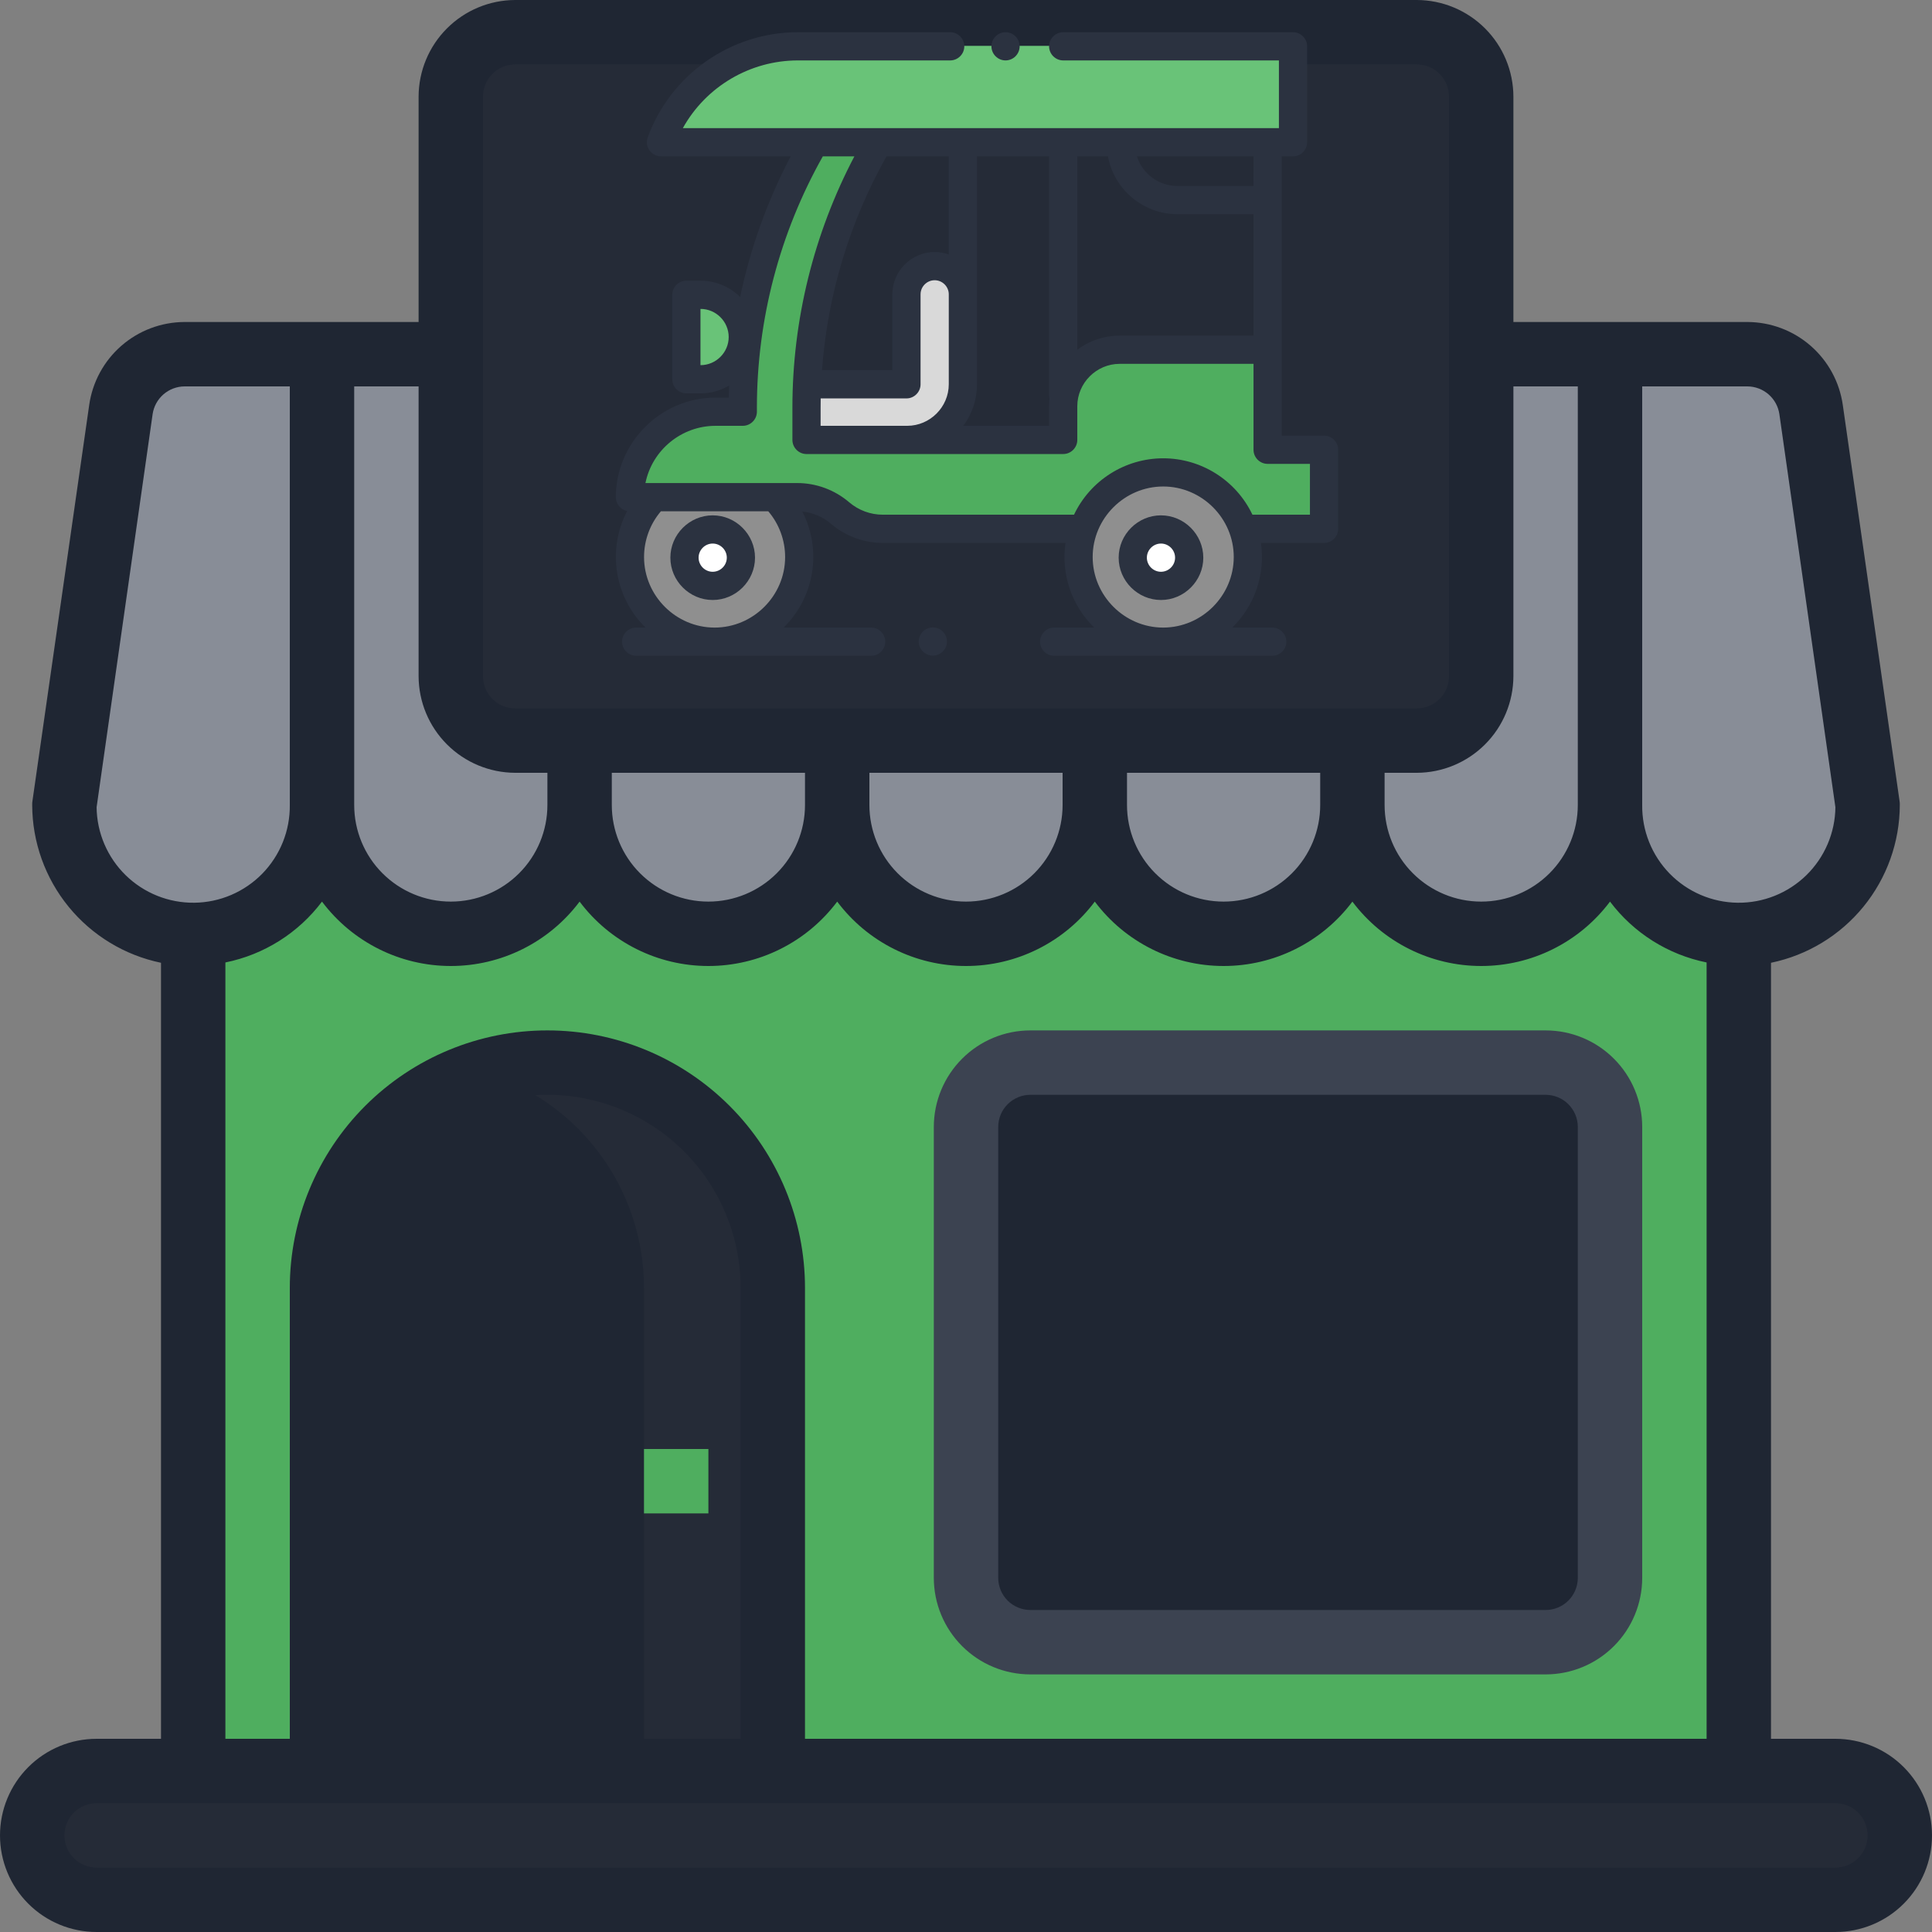 <svg width="200" height="200" viewBox="0 0 200 200" fill="none" xmlns="http://www.w3.org/2000/svg">
<rect x="0" y="0" width="200" height="200" fill="#808080" stroke="none"/>
<path d="M19 80H180V183H19V80Z" fill="#4FAE5F"/>
<path d="M196.665 190C196.652 191.764 195.946 193.452 194.698 194.7C193.451 195.947 191.763 196.654 189.999 196.667H9.999C8.232 196.662 6.54 195.957 5.29 194.708C4.041 193.459 3.337 191.767 3.332 190C3.345 188.236 4.052 186.548 5.299 185.301C6.547 184.053 8.235 183.347 9.999 183.333H189.999C191.765 183.339 193.458 184.043 194.707 185.292C195.956 186.541 196.66 188.234 196.665 190Z" fill="#252B37"/>
<path d="M196.668 190C196.655 191.764 195.948 193.452 194.701 194.7C193.453 195.947 191.765 196.654 190.001 196.667H176.668C178.432 196.654 180.12 195.947 181.368 194.7C182.615 193.452 183.322 191.764 183.335 190C183.329 188.234 182.625 186.541 181.376 185.292C180.127 184.043 178.434 183.339 176.668 183.333H190.001C191.768 183.339 193.46 184.043 194.71 185.292C195.959 186.541 196.663 188.234 196.668 190Z" fill="#252B37"/>
<path d="M187.499 42.4L193.333 83.334C193.333 86.87 191.928 90.261 189.427 92.762C186.927 95.262 183.536 96.667 179.999 96.667C176.463 96.667 173.072 95.262 170.571 92.762C168.071 90.261 166.666 86.87 166.666 83.334V36.667H180.899C182.504 36.674 184.052 37.257 185.263 38.309C186.474 39.361 187.268 40.813 187.499 42.4Z" fill="#888D97"/>
<path d="M193.333 83.334C193.337 85.675 192.723 87.977 191.553 90.005C190.383 92.034 188.699 93.718 186.671 94.888C184.642 96.058 182.341 96.672 179.999 96.668C177.657 96.664 175.358 96.043 173.333 94.867C174.338 94.284 175.268 93.579 176.1 92.767C178.592 90.259 179.993 86.869 180 83.334L174.166 42.4C173.935 40.813 173.142 39.361 171.93 38.309C170.719 37.257 169.171 36.674 167.566 36.667H180.9C182.504 36.674 184.053 37.257 185.264 38.309C186.475 39.361 187.268 40.813 187.5 42.4L193.333 83.334Z" fill="#888D97"/>
<path d="M160 110H106.667C102.985 110 100 112.985 100 116.667V163.333C100 167.015 102.985 170 106.667 170H160C163.682 170 166.667 167.015 166.667 163.333V116.667C166.667 112.985 163.682 110 160 110Z" fill="#1F2633"/>
<path d="M146.668 3.333H53.335C49.653 3.333 46.668 6.318 46.668 10V70C46.668 73.682 49.653 76.666 53.335 76.666H146.668C150.35 76.666 153.335 73.682 153.335 70V10C153.335 6.318 150.35 3.333 146.668 3.333Z" fill="#252B37"/>
<path d="M153.334 10V70C153.329 71.766 152.625 73.459 151.376 74.708C150.126 75.957 148.434 76.661 146.667 76.666H133.334C135.1 76.661 136.793 75.957 138.042 74.708C139.291 73.459 139.995 71.766 140.001 70V10C139.995 8.233 139.291 6.541 138.042 5.291C136.793 4.042 135.1 3.338 133.334 3.333H146.667C148.434 3.338 150.126 4.042 151.376 5.291C152.625 6.541 153.329 8.233 153.334 10Z" fill="#252B37"/>
<path d="M80.001 133.333V183.333H33.334V133.333C33.334 130.269 33.938 127.235 35.11 124.404C36.283 121.573 38.002 119.001 40.168 116.834C42.335 114.667 44.907 112.949 47.738 111.776C50.569 110.604 53.603 110 56.667 110C59.731 110 62.766 110.604 65.597 111.776C68.427 112.949 71 114.667 73.166 116.834C75.333 119.001 77.052 121.573 78.225 124.404C79.397 127.235 80.001 130.269 80.001 133.333Z" fill="#1F2633"/>
<path d="M80 133.333V183.333H66.667V133.333C66.668 128.308 65.046 123.416 62.043 119.386C59.04 115.355 54.816 112.403 50 110.967C53.483 109.928 57.161 109.718 60.739 110.352C64.318 110.987 67.7 112.448 70.613 114.621C73.527 116.793 75.893 119.617 77.523 122.865C79.153 126.114 80.001 129.699 80 133.333Z" fill="#252B37"/>
<path d="M166.667 36.667V83.334C166.667 86.87 165.262 90.261 162.761 92.762C160.261 95.262 156.87 96.667 153.333 96.667C149.797 96.667 146.406 95.262 143.905 92.762C141.405 90.261 140 86.87 140 83.334V76.667H146.667C148.433 76.662 150.126 75.958 151.375 74.709C152.624 73.459 153.328 71.767 153.333 70V36.667H166.667Z" fill="#888D97"/>
<path d="M139.999 76.667V83.334C139.999 86.87 138.594 90.261 136.093 92.762C133.593 95.262 130.202 96.667 126.665 96.667C123.129 96.667 119.738 95.262 117.237 92.762C114.737 90.261 113.332 86.87 113.332 83.334V76.667H139.999Z" fill="#888D97"/>
<path d="M113.335 76.667V83.334C113.335 86.87 111.93 90.261 109.429 92.762C106.929 95.262 103.538 96.667 100.001 96.667C96.465 96.667 93.074 95.262 90.573 92.762C88.073 90.261 86.668 86.87 86.668 83.334V76.667H113.335Z" fill="#888D97"/>
<path d="M86.667 76.667V83.334C86.667 86.87 85.262 90.261 82.761 92.762C80.261 95.262 76.87 96.667 73.333 96.667C69.797 96.667 66.406 95.262 63.905 92.762C61.405 90.261 60 86.87 60 83.334V76.667H86.667Z" fill="#888D97"/>
<path d="M60.001 76.667V83.334C60.001 86.87 58.596 90.261 56.095 92.762C53.595 95.262 50.203 96.667 46.667 96.667C43.131 96.667 39.74 95.262 37.239 92.762C34.739 90.261 33.334 86.87 33.334 83.334V36.667H46.667V70C46.673 71.767 47.377 73.459 48.626 74.709C49.875 75.958 51.568 76.662 53.334 76.667H60.001Z" fill="#888D97"/>
<path d="M33.335 36.667V83.334C33.335 86.87 31.93 90.261 29.429 92.762C26.929 95.262 23.538 96.667 20.001 96.667C16.465 96.667 13.074 95.262 10.573 92.762C8.073 90.261 6.668 86.87 6.668 83.334L12.501 42.4C12.733 40.813 13.526 39.361 14.737 38.309C15.948 37.257 17.497 36.674 19.101 36.667H33.335Z" fill="#888D97"/>
<path d="M106.668 173.334H160.001C162.653 173.334 165.197 172.28 167.072 170.405C168.948 168.529 170.001 165.986 170.001 163.334V116.667C170.001 114.015 168.948 111.471 167.072 109.596C165.197 107.721 162.653 106.667 160.001 106.667H106.668C104.016 106.667 101.472 107.721 99.597 109.596C97.722 111.471 96.668 114.015 96.668 116.667V163.334C96.668 165.986 97.722 168.529 99.597 170.405C101.472 172.28 104.016 173.334 106.668 173.334ZM103.335 116.667C103.335 115.783 103.686 114.935 104.311 114.31C104.936 113.685 105.784 113.334 106.668 113.334H160.001C160.885 113.334 161.733 113.685 162.358 114.31C162.983 114.935 163.335 115.783 163.335 116.667V163.334C163.335 164.218 162.983 165.066 162.358 165.691C161.733 166.316 160.885 166.667 160.001 166.667H106.668C105.784 166.667 104.936 166.316 104.311 165.691C103.686 165.066 103.335 164.218 103.335 163.334V116.667Z" fill="#3C4351"/>
<path d="M66.666 150H73.333V156.667H66.666V150Z" fill="#4FAE5F"/>
<path d="M190 180H183.333V99.667C187.093 98.888 190.47 96.84 192.898 93.866C195.326 90.892 196.657 87.173 196.667 83.333C196.672 83.177 196.661 83.021 196.633 82.867L190.767 41.933C190.43 39.553 189.248 37.374 187.436 35.795C185.624 34.216 183.304 33.342 180.9 33.333H156.667V10C156.659 7.35 155.603 4.811 153.729 2.938C151.855 1.064 149.316 0.008 146.667 0H53.333C50.684 0.008 48.145 1.064 46.271 2.938C44.397 4.811 43.341 7.35 43.333 10V33.333H19.1C16.696 33.342 14.376 34.216 12.564 35.795C10.752 37.374 9.57 39.553 9.233 41.933L3.367 82.867C3.339 83.021 3.328 83.177 3.333 83.333C3.343 87.173 4.674 90.892 7.102 93.866C9.53 96.84 12.907 98.888 16.667 99.667V180H10C7.348 180 4.804 181.054 2.929 182.929C1.054 184.804 0 187.348 0 190C0 192.652 1.054 195.196 2.929 197.071C4.804 198.946 7.348 200 10 200H190C192.652 200 195.196 198.946 197.071 197.071C198.946 195.196 200 192.652 200 190C200 187.348 198.946 184.804 197.071 182.929C195.196 181.054 192.652 180 190 180ZM170 40H180.9C181.701 40.006 182.474 40.299 183.079 40.824C183.684 41.35 184.082 42.074 184.2 42.867L190 83.567C189.985 84.88 189.711 86.177 189.194 87.385C188.677 88.592 187.928 89.686 186.989 90.604C186.049 91.521 184.938 92.245 183.719 92.733C182.5 93.222 181.197 93.465 179.883 93.45C178.57 93.435 177.273 93.161 176.065 92.644C174.858 92.127 173.764 91.378 172.846 90.439C171.929 89.499 171.205 88.388 170.717 87.169C170.228 85.95 169.985 84.647 170 83.333V40ZM156.667 70V40H163.333V83.333C163.333 85.986 162.28 88.529 160.404 90.404C158.529 92.28 155.985 93.333 153.333 93.333C150.681 93.333 148.138 92.28 146.262 90.404C144.387 88.529 143.333 85.986 143.333 83.333V80H146.667C149.316 79.992 151.855 78.936 153.729 77.062C155.603 75.189 156.659 72.65 156.667 70ZM50 10C50 9.116 50.351 8.268 50.976 7.643C51.601 7.018 52.449 6.667 53.333 6.667H146.667C147.551 6.667 148.399 7.018 149.024 7.643C149.649 8.268 150 9.116 150 10V70C150 70.884 149.649 71.732 149.024 72.357C148.399 72.982 147.551 73.333 146.667 73.333H53.333C52.449 73.333 51.601 72.982 50.976 72.357C50.351 71.732 50 70.884 50 70V10ZM136.667 80V83.333C136.667 85.986 135.613 88.529 133.738 90.404C131.862 92.28 129.319 93.333 126.667 93.333C124.014 93.333 121.471 92.28 119.596 90.404C117.72 88.529 116.667 85.986 116.667 83.333V80H136.667ZM110 80V83.333C110 85.986 108.946 88.529 107.071 90.404C105.196 92.28 102.652 93.333 100 93.333C97.348 93.333 94.804 92.28 92.929 90.404C91.054 88.529 90 85.986 90 83.333V80H110ZM83.333 80V83.333C83.333 85.986 82.28 88.529 80.404 90.404C78.529 92.28 75.986 93.333 73.333 93.333C70.681 93.333 68.138 92.28 66.262 90.404C64.387 88.529 63.333 85.986 63.333 83.333V80H83.333ZM36.667 40H43.333V70C43.341 72.65 44.397 75.189 46.271 77.062C48.145 78.936 50.684 79.992 53.333 80H56.667V83.333C56.667 85.986 55.613 88.529 53.738 90.404C51.862 92.28 49.319 93.333 46.667 93.333C44.014 93.333 41.471 92.28 39.596 90.404C37.72 88.529 36.667 85.986 36.667 83.333V40ZM33.333 93.333C34.886 95.403 36.899 97.083 39.213 98.24C41.527 99.398 44.079 100 46.667 100C49.254 100 51.806 99.398 54.12 98.24C56.434 97.083 58.447 95.403 60 93.333C61.552 95.403 63.566 97.083 65.88 98.24C68.194 99.398 70.746 100 73.333 100C75.921 100 78.473 99.398 80.787 98.24C83.101 97.083 85.114 95.403 86.667 93.333C88.219 95.403 90.232 97.083 92.546 98.24C94.861 99.398 97.413 100 100 100C102.587 100 105.139 99.398 107.454 98.24C109.768 97.083 111.781 95.403 113.333 93.333C114.886 95.403 116.899 97.083 119.213 98.24C121.527 99.398 124.079 100 126.667 100C129.254 100 131.806 99.398 134.12 98.24C136.434 97.083 138.448 95.403 140 93.333C141.552 95.403 143.566 97.083 145.88 98.24C148.194 99.398 150.746 100 153.333 100C155.921 100 158.473 99.398 160.787 98.24C163.101 97.083 165.114 95.403 166.667 93.333C169.117 96.586 172.675 98.827 176.667 99.633V180H83.333V133.333C83.333 126.261 80.524 119.478 75.523 114.477C70.522 109.476 63.739 106.667 56.667 106.667C49.594 106.667 42.812 109.476 37.81 114.477C32.809 119.478 30 126.261 30 133.333V180H23.333V99.633C27.325 98.827 30.883 96.586 33.333 93.333ZM76.667 133.333V180H36.667V133.333C36.667 128.029 38.774 122.942 42.525 119.191C46.275 115.44 51.362 113.333 56.667 113.333C61.971 113.333 67.058 115.44 70.809 119.191C74.559 122.942 76.667 128.029 76.667 133.333ZM10 83.567L15.8 42.867C15.918 42.074 16.316 41.35 16.921 40.824C17.526 40.299 18.299 40.006 19.1 40H30V83.333C30.015 84.647 29.772 85.95 29.283 87.169C28.795 88.388 28.071 89.499 27.154 90.439C26.236 91.378 25.142 92.127 23.935 92.644C22.727 93.161 21.43 93.435 20.117 93.45C18.803 93.465 17.5 93.222 16.281 92.733C15.062 92.245 13.951 91.521 13.011 90.604C12.072 89.686 11.323 88.592 10.806 87.385C10.289 86.177 10.015 84.88 10 83.567ZM190 193.333H10C9.116 193.333 8.268 192.982 7.643 192.357C7.018 191.732 6.667 190.884 6.667 190C6.667 189.116 7.018 188.268 7.643 187.643C8.268 187.018 9.116 186.667 10 186.667H190C190.884 186.667 191.732 187.018 192.357 187.643C192.982 188.268 193.333 189.116 193.333 190C193.333 190.884 192.982 191.732 192.357 192.357C191.732 192.982 190.884 193.333 190 193.333Z" fill="#1F2633"/>
<path d="M84.447 45.471H94.167C94.168 45.471 94.169 45.471 94.171 45.471C97.329 45.471 99.929 42.872 99.929 39.713C99.929 39.712 99.929 39.712 99.929 39.712V30.399C99.929 28.797 98.61 27.479 97.007 27.479C97.007 27.479 97.006 27.479 97.004 27.479C95.402 27.479 94.084 28.797 94.084 30.399V39.712H84.447V45.471Z" fill="#D9D9D9"/>
<path d="M73.821 48.958C78.657 48.958 82.638 52.938 82.638 57.775C82.638 62.612 78.657 66.592 73.821 66.592C68.984 66.592 65.004 62.612 65.004 57.775C65.004 52.938 68.984 48.958 73.821 48.958Z" fill="#8F8F8F"/>
<path d="M131.018 36.186H115.697C112.493 36.186 109.857 38.822 109.857 42.026V45.519H83.284V42.158C83.284 32.601 85.803 23.21 90.586 14.936H83.99C79.206 23.21 76.687 32.601 76.687 42.158V42.601H73.851C68.998 42.601 65.004 46.593 65.004 51.447H82.319C83.943 51.447 85.516 52.028 86.75 53.084C87.984 54.14 89.557 54.721 91.182 54.721H136.859V46.538H131.018V36.186Z" fill="#4FAE5F"/>
<path d="M120.693 48.958C125.485 49.003 129.392 52.983 129.347 57.775C129.392 62.567 125.485 66.547 120.693 66.592C115.901 66.547 111.995 62.567 112.039 57.775C111.995 52.983 115.901 49.003 120.693 48.958Z" fill="#8F8F8F"/>
<path d="M133.57 4.745H82.29C75.968 4.746 70.291 8.731 68.141 14.676H133.57V4.745Z" fill="#69C378"/>
<path d="M72.748 39.202H71.277V30.457H72.748C75.145 30.457 77.119 32.431 77.119 34.83C77.119 37.228 75.145 39.202 72.748 39.202Z" fill="#69C378"/>
<path d="M119.832 60.638C121.365 60.638 122.608 59.322 122.608 57.699C122.608 56.075 121.365 54.759 119.832 54.759C118.299 54.759 117.057 56.075 117.057 57.699C117.057 59.322 118.299 60.638 119.832 60.638Z" fill="white"/>
<path d="M73.59 60.639C75.213 60.639 76.53 59.323 76.53 57.699C76.53 56.076 75.213 54.76 73.59 54.76C71.966 54.76 70.65 56.076 70.65 57.699C70.65 59.323 71.966 60.639 73.59 60.639Z" fill="white" stroke="#62B971" stroke-width="0.001"/>
<path d="M73.778 53.348C71.374 53.348 69.397 55.326 69.397 57.73C69.397 60.133 71.374 62.111 73.778 62.111C76.182 62.111 78.159 60.133 78.159 57.73C78.157 55.327 76.18 53.351 73.778 53.348ZM73.778 59.19C72.977 59.19 72.318 58.531 72.318 57.73C72.318 56.928 72.977 56.269 73.778 56.269C74.579 56.269 75.239 56.928 75.239 57.73C75.238 58.531 74.579 59.189 73.778 59.19Z" fill="#2B3240"/>
<path d="M120.184 53.348C117.781 53.348 115.803 55.326 115.803 57.73C115.803 60.133 117.781 62.111 120.184 62.111C122.588 62.111 124.566 60.133 124.566 57.73C124.562 55.327 122.587 53.351 120.184 53.348ZM120.184 59.19C119.383 59.19 118.723 58.531 118.723 57.73C118.723 56.928 119.383 56.269 120.184 56.269C120.985 56.269 121.644 56.928 121.644 57.73C121.644 58.531 120.985 59.189 120.184 59.19Z" fill="#2B3240"/>
<path d="M137.066 45.099H132.685V16.186H133.853C134.652 16.186 135.311 15.53 135.313 14.729V4.795C135.313 3.994 134.654 3.334 133.853 3.334H110.062C109.261 3.334 108.601 3.994 108.601 4.795C108.601 5.596 109.261 6.255 110.062 6.255H132.393V13.266H70.687C73.084 8.953 77.642 6.265 82.575 6.255H98.364C99.165 6.255 99.824 5.596 99.824 4.795C99.824 3.994 99.165 3.334 98.364 3.334H82.575C75.644 3.347 69.421 7.713 67.051 14.227C66.993 14.386 66.964 14.554 66.964 14.723C66.964 15.525 67.623 16.184 68.424 16.184H81.853C79.443 20.772 77.682 25.672 76.62 30.744C75.531 29.664 74.056 29.056 72.522 29.057H71.052C70.251 29.057 69.592 29.717 69.592 30.518V39.262C69.592 40.063 70.251 40.722 71.052 40.722H72.522C73.563 40.722 74.585 40.443 75.48 39.913C75.464 40.331 75.45 40.744 75.442 41.16H74.056C68.405 41.167 63.756 45.816 63.75 51.468C63.75 52.161 64.244 52.763 64.924 52.9C62.827 56.889 63.605 61.816 66.827 64.966H65.854C65.052 64.966 64.393 65.624 64.393 66.426C64.393 67.227 65.052 67.886 65.854 67.886H90.183C90.984 67.886 91.643 67.227 91.643 66.426C91.643 65.624 90.984 64.966 90.183 64.966H81.119C84.325 61.832 85.113 56.936 83.051 52.954C84.142 53.062 85.173 53.5 86.008 54.211C87.506 55.496 89.415 56.204 91.389 56.206H110.3C109.83 59.43 110.936 62.692 113.27 64.967H109.128C108.327 64.967 107.667 65.625 107.667 66.427C107.667 67.228 108.327 67.887 109.128 67.887H131.703C132.505 67.887 133.164 67.228 133.164 66.427C133.164 65.625 132.505 64.967 131.703 64.967H127.562C129.895 62.691 131 59.43 130.531 56.206H137.066C137.867 56.206 138.527 55.546 138.527 54.745V46.559C138.527 45.759 137.867 45.099 137.066 45.099ZM72.522 37.801H72.513V31.978H72.522C74.119 31.978 75.434 33.292 75.434 34.889C75.434 36.487 74.119 37.801 72.522 37.801ZM84.949 44.081V42.179C84.949 41.867 84.952 41.556 84.957 41.244H93.836C94.637 41.244 95.296 40.584 95.296 39.783V39.782V30.47C95.296 29.669 95.955 29.01 96.756 29.01C97.558 29.01 98.217 29.669 98.217 30.47V39.782C98.214 42.139 96.276 44.077 93.92 44.08H84.949V44.081ZM98.217 16.186V26.339C97.748 26.173 97.253 26.088 96.755 26.088C94.353 26.088 92.375 28.065 92.375 30.468V30.469V38.322H85.094C85.665 30.541 87.946 22.983 91.774 16.185L98.217 16.186ZM101.138 39.782V16.186H108.601V40.915C108.602 41.032 108.616 41.148 108.644 41.261C108.616 41.522 108.601 41.783 108.601 42.046V44.081H99.719C100.644 42.839 101.141 41.33 101.138 39.782ZM111.522 16.186H114.694C115.33 19.638 118.366 22.169 121.876 22.174H129.762V34.743H115.902C114.321 34.741 112.783 35.255 111.522 36.207V16.186ZM129.764 19.254H121.877C119.969 19.252 118.272 18.007 117.697 16.187H129.763L129.764 19.254ZM73.973 64.967C69.967 64.965 66.672 61.668 66.672 57.663C66.672 55.929 67.29 54.249 68.415 52.928H79.532C80.658 54.249 81.276 55.929 81.276 57.663C81.276 61.669 77.979 64.967 73.973 64.967ZM120.415 64.967C116.409 64.967 113.113 61.67 113.113 57.664C113.113 53.658 116.409 50.362 120.415 50.362C124.421 50.362 127.718 53.658 127.718 57.664C127.713 61.668 124.42 64.961 120.416 64.967H120.415ZM135.605 53.282H129.652C127.962 49.722 124.357 47.443 120.417 47.443C116.476 47.443 112.871 49.722 111.182 53.282H91.389C90.112 53.282 88.877 52.824 87.907 51.995C86.408 50.712 84.498 50.006 82.525 50.005H66.816C67.514 46.574 70.556 44.086 74.056 44.081H76.893C77.695 44.081 78.354 43.422 78.354 42.621V42.179C78.358 33.073 80.708 24.12 85.178 16.186H88.445C84.235 24.203 82.032 33.123 82.03 42.179V45.541C82.03 46.342 82.689 47.002 83.49 47.002H110.062C110.863 47.002 111.522 46.342 111.522 45.541V42.045C111.525 39.644 113.5 37.668 115.902 37.666H129.764V46.559C129.764 47.361 130.423 48.02 131.224 48.02H135.605V53.282Z" fill="#2B3240"/>
<path d="M104.093 6.255C104.894 6.254 105.553 5.596 105.553 4.795C105.553 3.994 104.894 3.335 104.093 3.334C103.292 3.335 102.633 3.994 102.633 4.795C102.633 5.596 103.292 6.254 104.093 6.255Z" fill="#2B3240"/>
<path d="M96.568 64.95C95.767 64.95 95.108 65.61 95.107 66.411C95.108 67.212 95.767 67.871 96.568 67.871C97.369 67.871 98.028 67.212 98.029 66.411C98.028 65.61 97.369 64.95 96.568 64.95Z" fill="#2B3240"/>
</svg>
